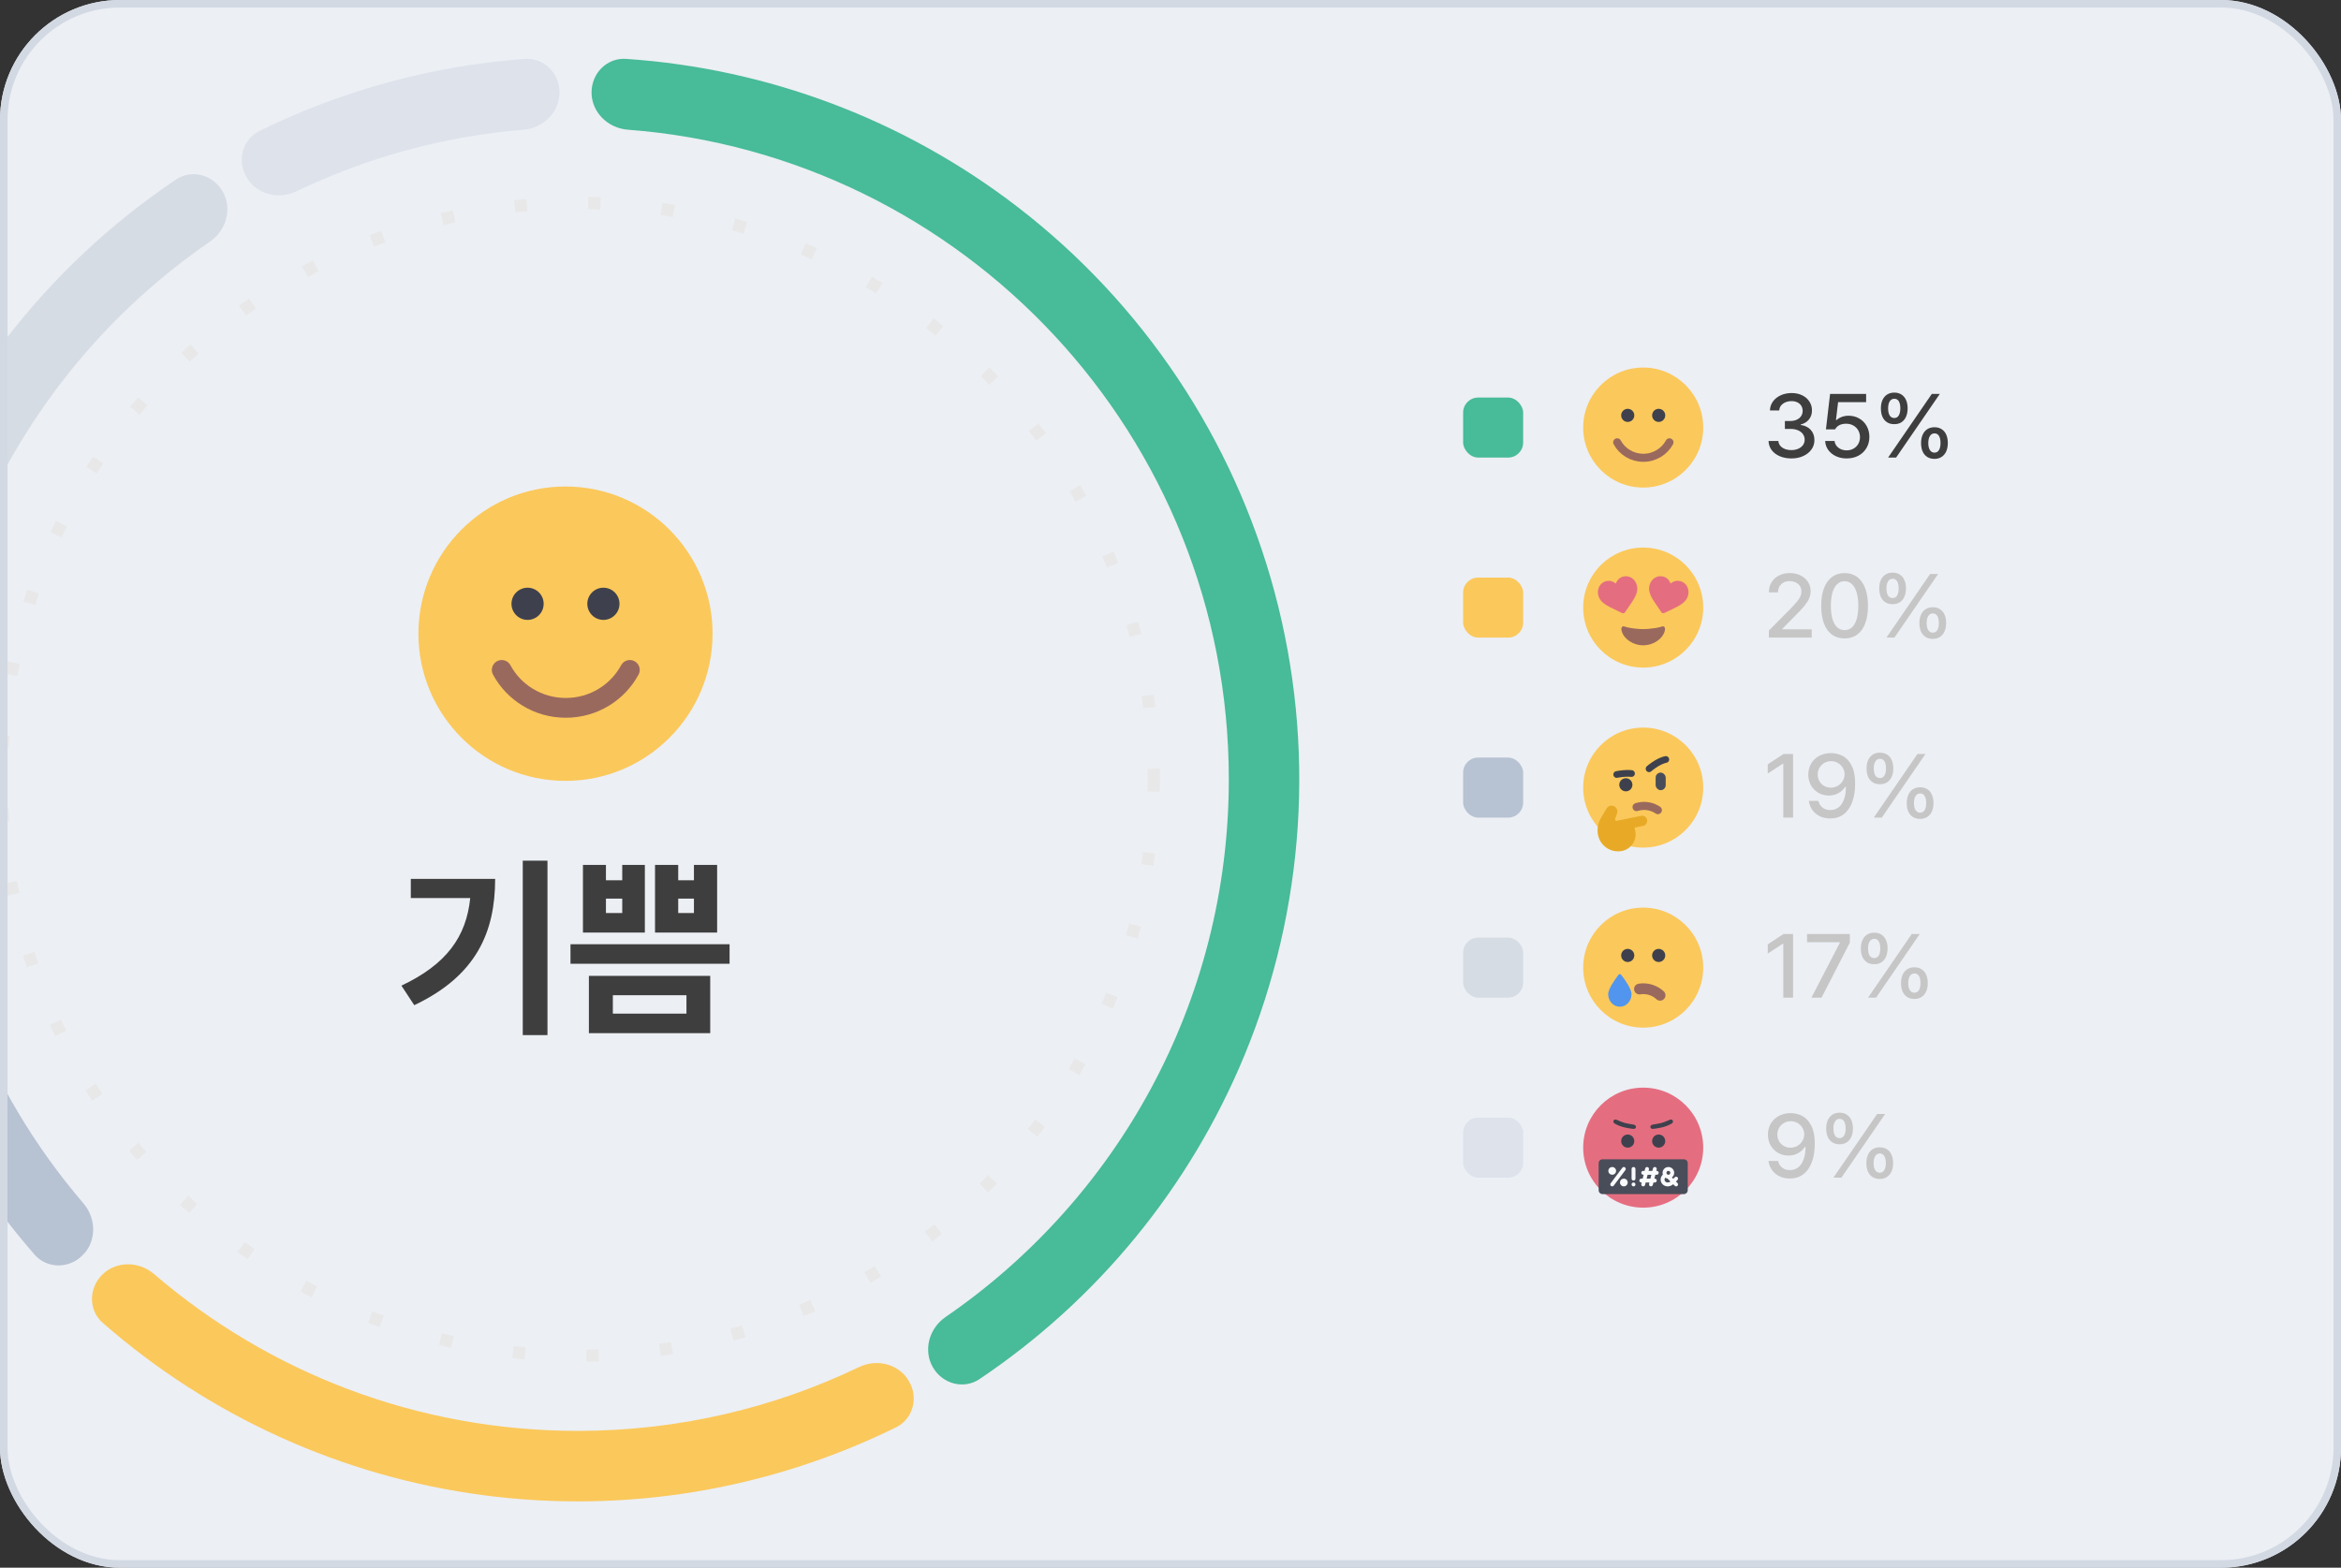 <svg width="312" height="209" viewBox="0 0 312 209" fill="none" xmlns="http://www.w3.org/2000/svg">
<rect x="0" y="0" width="312" height="209" fill="#333333" stroke="none"/>
<g clip-path="url(#clip0_1_32657)">
<rect width="312" height="209" rx="16" fill="#ECEFF4"/>
<rect x="195" y="53" width="8" height="8" rx="2" fill="#48BB98"/>
<g clip-path="url(#clip1_1_32657)">
<path d="M219 65C223.418 65 227 61.418 227 57C227 52.582 223.418 49 219 49C214.582 49 211 52.582 211 57C211 61.418 214.582 65 219 65Z" fill="#FBC85B"/>
<path d="M216.938 56.25C217.421 56.25 217.813 55.858 217.813 55.375C217.813 54.892 217.421 54.5 216.938 54.5C216.454 54.5 216.062 54.892 216.062 55.375C216.062 55.858 216.454 56.25 216.938 56.25Z" fill="#3E414D"/>
<path d="M221.063 56.25C221.546 56.25 221.938 55.858 221.938 55.375C221.938 54.892 221.546 54.5 221.063 54.5C220.579 54.5 220.188 54.892 220.188 55.375C220.188 55.858 220.579 56.25 221.063 56.25Z" fill="#3E414D"/>
<path d="M222.5 58.969C221.838 60.196 220.526 61.031 219.016 61.031C217.505 61.031 216.193 60.196 215.531 58.969" stroke="#9A695E" stroke-width="1.075" stroke-linecap="round"/>
</g>
<path d="M238.762 61.117C238.184 61.117 237.664 61.02 237.203 60.824C236.746 60.629 236.385 60.355 236.119 60.004C235.857 59.648 235.719 59.242 235.703 58.785H237.016C237.031 59.031 237.115 59.246 237.268 59.43C237.424 59.613 237.631 59.756 237.889 59.857C238.146 59.955 238.434 60.004 238.75 60.004C239.086 60.004 239.389 59.945 239.658 59.828C239.928 59.711 240.139 59.549 240.291 59.342C240.443 59.131 240.52 58.891 240.52 58.621C240.52 58.344 240.443 58.096 240.291 57.877C240.139 57.658 239.918 57.488 239.629 57.367C239.344 57.242 239.004 57.18 238.609 57.18H237.883V56.125H238.609C238.926 56.125 239.209 56.068 239.459 55.955C239.709 55.842 239.902 55.684 240.039 55.48C240.18 55.277 240.25 55.043 240.25 54.777C240.25 54.52 240.189 54.293 240.068 54.098C239.947 53.902 239.775 53.75 239.553 53.641C239.33 53.531 239.07 53.477 238.773 53.477C238.484 53.477 238.217 53.527 237.971 53.629C237.725 53.73 237.525 53.875 237.373 54.062C237.225 54.25 237.145 54.469 237.133 54.719H235.891C235.902 54.27 236.037 53.869 236.295 53.518C236.557 53.162 236.906 52.887 237.344 52.691C237.781 52.496 238.262 52.398 238.785 52.398C239.324 52.398 239.799 52.502 240.209 52.709C240.623 52.916 240.941 53.197 241.164 53.553C241.387 53.904 241.496 54.289 241.492 54.707C241.496 55.184 241.361 55.59 241.088 55.926C240.818 56.258 240.453 56.48 239.992 56.594V56.652C240.566 56.734 241.014 56.955 241.334 57.315C241.658 57.674 241.82 58.125 241.82 58.668C241.82 59.133 241.688 59.553 241.422 59.928C241.156 60.299 240.791 60.59 240.326 60.801C239.861 61.012 239.34 61.117 238.762 61.117ZM246.121 61.117C245.594 61.117 245.115 61.018 244.686 60.818C244.256 60.615 243.914 60.338 243.66 59.986C243.406 59.631 243.27 59.23 243.25 58.785H244.504C244.527 59.023 244.613 59.238 244.762 59.43C244.91 59.621 245.104 59.772 245.342 59.881C245.58 59.986 245.84 60.039 246.121 60.039C246.461 60.039 246.764 59.963 247.029 59.81C247.299 59.658 247.51 59.449 247.662 59.184C247.814 58.914 247.891 58.613 247.891 58.281C247.891 57.941 247.812 57.637 247.656 57.367C247.5 57.094 247.283 56.881 247.006 56.728C246.729 56.572 246.414 56.492 246.062 56.488C245.348 56.488 244.852 56.738 244.574 57.238H243.355L243.906 52.516H248.711V53.617H244.973L244.691 55.996H244.773C244.953 55.824 245.184 55.685 245.465 55.58C245.75 55.475 246.051 55.422 246.367 55.422C246.891 55.422 247.363 55.543 247.785 55.785C248.211 56.027 248.543 56.363 248.781 56.793C249.023 57.223 249.145 57.707 249.145 58.246C249.145 58.797 249.016 59.291 248.758 59.728C248.5 60.166 248.141 60.508 247.68 60.754C247.223 60.996 246.703 61.117 246.121 61.117ZM252.461 56.547C252.082 56.551 251.758 56.465 251.488 56.289C251.219 56.113 251.016 55.867 250.879 55.551C250.742 55.23 250.676 54.859 250.68 54.438C250.676 54.023 250.744 53.658 250.885 53.342C251.025 53.025 251.23 52.779 251.5 52.603C251.77 52.428 252.09 52.34 252.461 52.34C252.84 52.34 253.162 52.428 253.428 52.603C253.697 52.779 253.9 53.025 254.037 53.342C254.174 53.654 254.242 54.02 254.242 54.438C254.242 54.859 254.172 55.23 254.031 55.551C253.891 55.871 253.686 56.119 253.416 56.295C253.15 56.467 252.832 56.551 252.461 56.547ZM252.461 55.727C252.73 55.727 252.932 55.611 253.064 55.381C253.201 55.15 253.27 54.836 253.27 54.438C253.27 54.039 253.203 53.727 253.07 53.5C252.938 53.273 252.734 53.16 252.461 53.16C252.195 53.164 251.992 53.281 251.852 53.512C251.711 53.738 251.641 54.047 251.641 54.438C251.641 54.836 251.709 55.15 251.846 55.381C251.986 55.611 252.191 55.727 252.461 55.727ZM257.816 61.176C257.438 61.176 257.113 61.088 256.844 60.912C256.574 60.736 256.371 60.49 256.234 60.174C256.098 59.857 256.031 59.488 256.035 59.066C256.031 58.648 256.1 58.281 256.24 57.965C256.381 57.645 256.586 57.397 256.855 57.221C257.129 57.045 257.449 56.957 257.816 56.957C258.195 56.957 258.518 57.045 258.783 57.221C259.053 57.397 259.256 57.643 259.393 57.959C259.529 58.275 259.598 58.645 259.598 59.066C259.598 59.484 259.527 59.853 259.387 60.174C259.246 60.49 259.041 60.736 258.771 60.912C258.506 61.088 258.188 61.176 257.816 61.176ZM257.816 60.344C258.082 60.344 258.283 60.23 258.42 60.004C258.557 59.773 258.625 59.461 258.625 59.066C258.625 58.664 258.559 58.35 258.426 58.123C258.293 57.893 258.09 57.777 257.816 57.777C257.551 57.781 257.348 57.9 257.207 58.135C257.066 58.365 256.996 58.676 256.996 59.066C256.996 59.457 257.066 59.768 257.207 59.998C257.352 60.228 257.555 60.344 257.816 60.344ZM257.465 52.516H258.531L252.707 61H251.641L257.465 52.516Z" fill="#3E3E3E"/>
<rect x="195" y="77" width="8" height="8" rx="2" fill="#FBC85B"/>
<g clip-path="url(#clip2_1_32657)">
<path d="M219 89C223.418 89 227 85.418 227 81C227 76.582 223.418 73 219 73C214.582 73 211 76.582 211 81C211 85.418 214.582 89 219 89Z" fill="#FBC85B"/>
<path d="M221.905 83.889C221.898 84.256 221.576 85.148 220.435 85.7C219.988 85.918 219.497 86.031 219 86.031C218.503 86.031 218.012 85.918 217.565 85.7C216.422 85.15 216.102 84.256 216.095 83.889C216.082 83.683 216.187 83.436 216.466 83.515C216.922 83.682 217.638 83.78 218.193 83.831C218.73 83.882 219.27 83.882 219.807 83.831C220.362 83.778 221.078 83.682 221.534 83.515C221.813 83.436 221.918 83.683 221.905 83.889Z" fill="#9A695E"/>
<path d="M219.838 78.03C219.722 78.465 219.777 78.905 220.013 79.418C220.222 79.877 220.567 80.377 220.967 80.957C221.104 81.155 221.257 81.379 221.417 81.616C221.459 81.679 221.522 81.724 221.595 81.744C221.669 81.765 221.747 81.757 221.815 81.723C222.072 81.596 222.312 81.477 222.535 81.376C223.171 81.074 223.719 80.813 224.131 80.522C224.591 80.194 224.859 79.841 224.976 79.406C225.091 79.003 225.05 78.571 224.86 78.197C224.768 78.02 224.64 77.864 224.483 77.739C224.327 77.615 224.146 77.524 223.953 77.474C223.659 77.394 223.347 77.416 223.068 77.538C222.917 77.601 222.777 77.686 222.65 77.79C222.593 77.637 222.514 77.493 222.416 77.362C222.235 77.119 221.977 76.945 221.684 76.867C221.491 76.814 221.289 76.802 221.092 76.832C220.894 76.862 220.705 76.932 220.536 77.039C220.187 77.27 219.938 77.624 219.838 78.03Z" fill="#E46E80"/>
<path d="M217.462 77.044C217.293 76.937 217.104 76.866 216.906 76.836C216.709 76.807 216.507 76.819 216.314 76.872C216.022 76.949 215.764 77.124 215.582 77.366C215.484 77.497 215.405 77.642 215.348 77.795C215.222 77.691 215.081 77.606 214.93 77.542C214.651 77.421 214.339 77.398 214.045 77.479C213.852 77.529 213.671 77.619 213.515 77.744C213.359 77.868 213.23 78.024 213.138 78.201C212.948 78.576 212.907 79.007 213.023 79.41C213.139 79.845 213.408 80.199 213.868 80.526C214.279 80.818 214.828 81.079 215.463 81.381C215.68 81.484 215.926 81.601 216.183 81.727C216.251 81.761 216.33 81.769 216.403 81.749C216.476 81.729 216.539 81.683 216.582 81.621C216.741 81.384 216.895 81.159 217.031 80.961C217.431 80.382 217.772 79.88 217.986 79.423C218.221 78.91 218.276 78.469 218.16 78.035C218.06 77.628 217.811 77.275 217.462 77.044Z" fill="#E46E80"/>
</g>
<path d="M235.75 84.062L238.691 81.098C239.047 80.723 239.318 80.422 239.506 80.195C239.693 79.969 239.836 79.748 239.934 79.533C240.035 79.314 240.086 79.086 240.086 78.848C240.086 78.574 240.018 78.334 239.881 78.127C239.744 77.92 239.557 77.76 239.318 77.647C239.08 77.533 238.812 77.477 238.516 77.477C238.207 77.477 237.936 77.539 237.701 77.664C237.467 77.789 237.285 77.965 237.156 78.191C237.031 78.418 236.969 78.68 236.969 78.977H235.75C235.746 78.469 235.863 78.019 236.102 77.629C236.34 77.238 236.672 76.936 237.098 76.721C237.523 76.506 238.004 76.398 238.539 76.398C239.078 76.398 239.557 76.504 239.975 76.715C240.396 76.922 240.725 77.209 240.959 77.576C241.193 77.943 241.312 78.356 241.316 78.812C241.312 79.137 241.25 79.449 241.129 79.75C241.008 80.047 240.801 80.379 240.508 80.746C240.215 81.109 239.801 81.555 239.266 82.082L237.543 83.828V83.898H241.457V85H235.75V84.062ZM245.84 85.117C245.188 85.117 244.627 84.947 244.158 84.607C243.693 84.268 243.338 83.772 243.092 83.119C242.846 82.463 242.723 81.676 242.723 80.758C242.723 79.848 242.846 79.066 243.092 78.414C243.342 77.758 243.701 77.258 244.17 76.914C244.639 76.57 245.195 76.398 245.84 76.398C246.484 76.398 247.041 76.57 247.51 76.914C247.979 77.258 248.336 77.758 248.582 78.414C248.832 79.066 248.957 79.848 248.957 80.758C248.957 81.676 248.834 82.461 248.588 83.113C248.342 83.766 247.984 84.264 247.516 84.607C247.047 84.947 246.488 85.117 245.84 85.117ZM245.84 84.004C246.223 84.004 246.551 83.881 246.824 83.635C247.098 83.385 247.307 83.018 247.451 82.533C247.596 82.049 247.668 81.457 247.668 80.758C247.668 80.062 247.594 79.471 247.445 78.982C247.301 78.49 247.092 78.119 246.818 77.869C246.545 77.615 246.219 77.488 245.84 77.488C245.461 77.488 245.135 77.615 244.861 77.869C244.588 78.119 244.377 78.49 244.229 78.982C244.084 79.471 244.012 80.062 244.012 80.758C244.012 81.457 244.084 82.049 244.229 82.533C244.373 83.018 244.582 83.385 244.855 83.635C245.129 83.881 245.457 84.004 245.84 84.004ZM252.238 80.547C251.859 80.551 251.535 80.465 251.266 80.289C250.996 80.113 250.793 79.867 250.656 79.551C250.52 79.231 250.453 78.859 250.457 78.438C250.453 78.023 250.521 77.658 250.662 77.342C250.803 77.025 251.008 76.779 251.277 76.603C251.547 76.428 251.867 76.34 252.238 76.34C252.617 76.34 252.939 76.428 253.205 76.603C253.475 76.779 253.678 77.025 253.814 77.342C253.951 77.654 254.02 78.019 254.02 78.438C254.02 78.859 253.949 79.231 253.809 79.551C253.668 79.871 253.463 80.119 253.193 80.295C252.928 80.467 252.609 80.551 252.238 80.547ZM252.238 79.727C252.508 79.727 252.709 79.611 252.842 79.381C252.979 79.15 253.047 78.836 253.047 78.438C253.047 78.039 252.98 77.727 252.848 77.5C252.715 77.273 252.512 77.16 252.238 77.16C251.973 77.164 251.77 77.281 251.629 77.512C251.488 77.738 251.418 78.047 251.418 78.438C251.418 78.836 251.486 79.15 251.623 79.381C251.764 79.611 251.969 79.727 252.238 79.727ZM257.594 85.176C257.215 85.176 256.891 85.088 256.621 84.912C256.352 84.736 256.148 84.49 256.012 84.174C255.875 83.857 255.809 83.488 255.812 83.066C255.809 82.648 255.877 82.281 256.018 81.965C256.158 81.644 256.363 81.397 256.633 81.221C256.906 81.045 257.227 80.957 257.594 80.957C257.973 80.957 258.295 81.045 258.561 81.221C258.83 81.397 259.033 81.643 259.17 81.959C259.307 82.275 259.375 82.644 259.375 83.066C259.375 83.484 259.305 83.853 259.164 84.174C259.023 84.49 258.818 84.736 258.549 84.912C258.283 85.088 257.965 85.176 257.594 85.176ZM257.594 84.344C257.859 84.344 258.061 84.231 258.197 84.004C258.334 83.773 258.402 83.461 258.402 83.066C258.402 82.664 258.336 82.35 258.203 82.123C258.07 81.893 257.867 81.777 257.594 81.777C257.328 81.781 257.125 81.9 256.984 82.135C256.844 82.365 256.773 82.676 256.773 83.066C256.773 83.457 256.844 83.768 256.984 83.998C257.129 84.228 257.332 84.344 257.594 84.344ZM257.242 76.516H258.309L252.484 85H251.418L257.242 76.516Z" fill="#C6C6C6"/>
<rect x="195" y="101" width="8" height="8" rx="2" fill="#B7C2D2"/>
<path d="M219 113C223.418 113 227 109.418 227 105C227 100.582 223.418 97 219 97C214.582 97 211 100.582 211 105C211 109.418 214.582 113 219 113Z" fill="#FBC85B"/>
<path d="M217.942 110.78L217.851 110.329L219.01 110.093C219.097 110.074 219.178 110.037 219.25 109.985C219.321 109.932 219.381 109.866 219.425 109.789C219.517 109.64 219.55 109.462 219.517 109.29C219.516 109.283 219.516 109.275 219.517 109.268C219.475 109.101 219.372 108.955 219.227 108.861C219.155 108.813 219.075 108.78 218.991 108.763C218.906 108.746 218.819 108.746 218.735 108.763L215.478 109.425C215.453 109.431 215.427 109.432 215.401 109.427C215.376 109.422 215.351 109.411 215.33 109.396C215.289 109.367 215.26 109.323 215.249 109.274C215.242 109.239 215.245 109.204 215.256 109.171L215.535 108.387V108.379C215.569 108.252 215.57 108.117 215.538 107.989C215.506 107.861 215.441 107.743 215.351 107.646C215.26 107.55 215.147 107.478 215.021 107.438C214.895 107.398 214.76 107.391 214.631 107.417C214.524 107.438 214.423 107.482 214.335 107.545C214.246 107.608 214.171 107.689 214.116 107.782L213.357 109.072C212.959 109.749 212.825 110.551 212.982 111.322C213.126 112.027 213.543 112.647 214.143 113.045C214.743 113.442 215.477 113.586 216.182 113.443C216.769 113.324 217.284 112.977 217.615 112.478C217.946 111.979 218.065 111.369 217.946 110.782L217.942 110.78Z" fill="#E8AA26"/>
<path d="M222.011 101.25C222.011 101.25 221.466 101.35 220.827 101.739C220.187 102.128 219.781 102.488 219.781 102.488" stroke="#3E414D" stroke-width="0.896" stroke-linecap="round" stroke-linejoin="round"/>
<path d="M215.468 103.254C215.468 103.254 215.998 103.134 216.746 103.1C217.009 103.088 217.246 103.102 217.441 103.125" stroke="#3E414D" stroke-width="0.896" stroke-linecap="round" stroke-linejoin="round"/>
<path d="M216.688 105.5C217.171 105.5 217.563 105.108 217.563 104.625C217.563 104.142 217.171 103.75 216.688 103.75C216.204 103.75 215.812 104.142 215.812 104.625C215.812 105.108 216.204 105.5 216.688 105.5Z" fill="#3E414D"/>
<rect x="220.656" y="103" width="1.344" height="2.344" rx="0.672" fill="#494D59"/>
<path d="M220.957 108.005C220.296 107.557 219.469 107.348 218.616 107.48C218.442 107.506 218.274 107.546 218.112 107.598" stroke="#9A695E" stroke-width="1.075" stroke-linecap="round"/>
<path d="M238.973 109H237.672V101.805H237.625L235.598 103.129V101.898L237.707 100.516H238.973V109ZM244.023 100.398C244.594 100.398 245.119 100.527 245.6 100.785C246.084 101.039 246.479 101.469 246.783 102.074C247.092 102.676 247.246 103.469 247.246 104.453C247.246 105.434 247.111 106.273 246.842 106.973C246.576 107.672 246.193 108.205 245.693 108.572C245.197 108.936 244.609 109.117 243.93 109.117C243.418 109.117 242.957 109.02 242.547 108.824C242.141 108.625 241.809 108.35 241.551 107.998C241.297 107.643 241.137 107.234 241.07 106.773H242.348C242.438 107.145 242.619 107.441 242.893 107.664C243.17 107.883 243.516 107.992 243.93 107.992C244.363 107.992 244.734 107.871 245.043 107.629C245.355 107.383 245.594 107.029 245.758 106.568C245.926 106.104 246.012 105.551 246.016 104.91H245.91C245.68 105.27 245.373 105.551 244.99 105.754C244.611 105.957 244.195 106.059 243.742 106.059C243.238 106.059 242.777 105.939 242.359 105.701C241.941 105.463 241.609 105.131 241.363 104.705C241.121 104.279 241 103.801 241 103.27C241 102.734 241.125 102.248 241.375 101.811C241.629 101.373 241.984 101.029 242.441 100.779C242.902 100.525 243.43 100.398 244.023 100.398ZM244.047 101.477C243.711 101.477 243.406 101.557 243.133 101.717C242.859 101.873 242.645 102.088 242.488 102.361C242.332 102.631 242.254 102.926 242.254 103.246C242.254 103.57 242.33 103.867 242.482 104.137C242.635 104.406 242.846 104.619 243.115 104.775C243.385 104.928 243.688 105.004 244.023 105.004C244.355 105.004 244.66 104.922 244.938 104.758C245.215 104.594 245.434 104.377 245.594 104.107C245.758 103.834 245.84 103.543 245.84 103.234C245.84 102.93 245.762 102.643 245.605 102.373C245.453 102.104 245.238 101.887 244.961 101.723C244.688 101.559 244.383 101.477 244.047 101.477ZM250.551 104.547C250.172 104.551 249.848 104.465 249.578 104.289C249.309 104.113 249.105 103.867 248.969 103.551C248.832 103.23 248.766 102.859 248.77 102.438C248.766 102.023 248.834 101.658 248.975 101.342C249.115 101.025 249.32 100.779 249.59 100.604C249.859 100.428 250.18 100.34 250.551 100.34C250.93 100.34 251.252 100.428 251.518 100.604C251.787 100.779 251.99 101.025 252.127 101.342C252.264 101.654 252.332 102.02 252.332 102.438C252.332 102.859 252.262 103.23 252.121 103.551C251.98 103.871 251.775 104.119 251.506 104.295C251.24 104.467 250.922 104.551 250.551 104.547ZM250.551 103.727C250.82 103.727 251.021 103.611 251.154 103.381C251.291 103.15 251.359 102.836 251.359 102.438C251.359 102.039 251.293 101.727 251.16 101.5C251.027 101.273 250.824 101.16 250.551 101.16C250.285 101.164 250.082 101.281 249.941 101.512C249.801 101.738 249.73 102.047 249.73 102.438C249.73 102.836 249.799 103.15 249.936 103.381C250.076 103.611 250.281 103.727 250.551 103.727ZM255.906 109.176C255.527 109.176 255.203 109.088 254.934 108.912C254.664 108.736 254.461 108.49 254.324 108.174C254.188 107.857 254.121 107.488 254.125 107.066C254.121 106.648 254.189 106.281 254.33 105.965C254.471 105.645 254.676 105.396 254.945 105.221C255.219 105.045 255.539 104.957 255.906 104.957C256.285 104.957 256.607 105.045 256.873 105.221C257.143 105.396 257.346 105.643 257.482 105.959C257.619 106.275 257.688 106.645 257.688 107.066C257.688 107.484 257.617 107.854 257.477 108.174C257.336 108.49 257.131 108.736 256.861 108.912C256.596 109.088 256.277 109.176 255.906 109.176ZM255.906 108.344C256.172 108.344 256.373 108.23 256.51 108.004C256.646 107.773 256.715 107.461 256.715 107.066C256.715 106.664 256.648 106.35 256.516 106.123C256.383 105.893 256.18 105.777 255.906 105.777C255.641 105.781 255.438 105.9 255.297 106.135C255.156 106.365 255.086 106.676 255.086 107.066C255.086 107.457 255.156 107.768 255.297 107.998C255.441 108.229 255.645 108.344 255.906 108.344ZM255.555 100.516H256.621L250.797 109H249.73L255.555 100.516Z" fill="#C6C6C6"/>
<rect x="195" y="125" width="8" height="8" rx="2" fill="#D6DCE4"/>
<g clip-path="url(#clip3_1_32657)">
<path d="M219 137C223.418 137 227 133.418 227 129C227 124.582 223.418 121 219 121C214.582 121 211 124.582 211 129C211 133.418 214.582 137 219 137Z" fill="#FBC85B"/>
<path d="M217.443 132.541C217.443 133.464 216.748 134.212 215.889 134.212C215.029 134.212 214.334 133.464 214.334 132.541C214.334 131.809 215.303 130.484 215.706 129.959C215.726 129.931 215.753 129.908 215.784 129.893C215.814 129.877 215.848 129.869 215.883 129.869C215.917 129.869 215.951 129.877 215.982 129.893C216.013 129.908 216.039 129.931 216.06 129.959C216.475 130.484 217.443 131.812 217.443 132.541Z" fill="#5195EE"/>
<path d="M216.938 128.25C217.421 128.25 217.813 127.858 217.813 127.375C217.813 126.892 217.421 126.5 216.938 126.5C216.454 126.5 216.062 126.892 216.062 127.375C216.062 127.858 216.454 128.25 216.938 128.25Z" fill="#3E414D"/>
<path d="M221.063 128.25C221.546 128.25 221.938 127.858 221.938 127.375C221.938 126.892 221.546 126.5 221.063 126.5C220.579 126.5 220.188 126.892 220.188 127.375C220.188 127.858 220.579 128.25 221.063 128.25Z" fill="#3E414D"/>
<path d="M221.25 132.688C220.665 132.145 219.879 131.813 219.016 131.813C218.84 131.813 218.668 131.826 218.5 131.853" stroke="#9A695E" stroke-width="1.434" stroke-linecap="round"/>
</g>
<path d="M238.973 133H237.672V125.805H237.625L235.598 127.129V125.898L237.707 124.516H238.973V133ZM245.207 125.688V125.617H240.836V124.516H246.543V125.664L242.77 133H241.422L245.207 125.688ZM249.789 128.547C249.41 128.551 249.086 128.465 248.816 128.289C248.547 128.113 248.344 127.867 248.207 127.551C248.07 127.23 248.004 126.859 248.008 126.438C248.004 126.023 248.072 125.658 248.213 125.342C248.354 125.025 248.559 124.779 248.828 124.604C249.098 124.428 249.418 124.34 249.789 124.34C250.168 124.34 250.49 124.428 250.756 124.604C251.025 124.779 251.229 125.025 251.365 125.342C251.502 125.654 251.57 126.02 251.57 126.438C251.57 126.859 251.5 127.23 251.359 127.551C251.219 127.871 251.014 128.119 250.744 128.295C250.479 128.467 250.16 128.551 249.789 128.547ZM249.789 127.727C250.059 127.727 250.26 127.611 250.393 127.381C250.529 127.15 250.598 126.836 250.598 126.438C250.598 126.039 250.531 125.727 250.398 125.5C250.266 125.273 250.062 125.16 249.789 125.16C249.523 125.164 249.32 125.281 249.18 125.512C249.039 125.738 248.969 126.047 248.969 126.438C248.969 126.836 249.037 127.15 249.174 127.381C249.314 127.611 249.52 127.727 249.789 127.727ZM255.145 133.176C254.766 133.176 254.441 133.088 254.172 132.912C253.902 132.736 253.699 132.49 253.562 132.174C253.426 131.857 253.359 131.488 253.363 131.066C253.359 130.648 253.428 130.281 253.568 129.965C253.709 129.645 253.914 129.396 254.184 129.221C254.457 129.045 254.777 128.957 255.145 128.957C255.523 128.957 255.846 129.045 256.111 129.221C256.381 129.396 256.584 129.643 256.721 129.959C256.857 130.275 256.926 130.645 256.926 131.066C256.926 131.484 256.855 131.854 256.715 132.174C256.574 132.49 256.369 132.736 256.1 132.912C255.834 133.088 255.516 133.176 255.145 133.176ZM255.145 132.344C255.41 132.344 255.611 132.23 255.748 132.004C255.885 131.773 255.953 131.461 255.953 131.066C255.953 130.664 255.887 130.35 255.754 130.123C255.621 129.893 255.418 129.777 255.145 129.777C254.879 129.781 254.676 129.9 254.535 130.135C254.395 130.365 254.324 130.676 254.324 131.066C254.324 131.457 254.395 131.768 254.535 131.998C254.68 132.229 254.883 132.344 255.145 132.344ZM254.793 124.516H255.859L250.035 133H248.969L254.793 124.516Z" fill="#C6C6C6"/>
<rect x="195" y="149" width="8" height="8" rx="2" fill="#DDE2EB"/>
<path d="M219 161C223.418 161 227 157.418 227 153C227 148.582 223.418 145 219 145C214.582 145 211 148.582 211 153C211 157.418 214.582 161 219 161Z" fill="#E46E80"/>
<path d="M224.419 154.548H213.581C213.296 154.548 213.064 154.779 213.064 155.064V158.677C213.064 158.962 213.296 159.193 213.581 159.193H224.419C224.704 159.193 224.935 158.962 224.935 158.677V155.064C224.935 154.779 224.704 154.548 224.419 154.548Z" fill="#494D59"/>
<path d="M223.365 157.517L223.57 157.312C223.67 157.211 223.67 157.048 223.57 156.947C223.469 156.846 223.305 156.846 223.205 156.947L223 157.152L222.819 156.971C223.006 156.829 223.129 156.607 223.129 156.355C223.129 155.928 222.782 155.581 222.355 155.581C221.928 155.581 221.581 155.928 221.581 156.355C221.581 156.438 221.597 156.516 221.621 156.591C221.416 156.778 221.302 157.053 221.326 157.337C221.365 157.799 221.777 158.162 222.265 158.162C222.534 158.162 222.796 158.057 222.996 157.877L223.205 158.086C223.255 158.136 223.321 158.162 223.387 158.162C223.453 158.162 223.519 158.136 223.57 158.086C223.67 157.985 223.67 157.822 223.57 157.721L223.365 157.517ZM222.355 156.097C222.497 156.097 222.613 156.213 222.613 156.355C222.613 156.498 222.497 156.613 222.355 156.613C222.212 156.613 222.097 156.498 222.097 156.355C222.097 156.213 222.212 156.097 222.355 156.097ZM222.265 157.646C222.047 157.646 221.857 157.487 221.84 157.293C221.831 157.184 221.867 157.082 221.936 157.004C222.025 157.062 222.127 157.1 222.236 157.117L222.631 157.512C222.528 157.596 222.398 157.646 222.265 157.646Z" fill="#F9FAFC"/>
<path d="M216.574 155.633C216.46 155.547 216.298 155.57 216.213 155.684L214.665 157.749C214.579 157.863 214.602 158.024 214.716 158.11C214.763 158.145 214.817 158.162 214.871 158.162C214.949 158.162 215.027 158.126 215.077 158.058L216.626 155.994C216.711 155.88 216.688 155.718 216.574 155.633Z" fill="#F9FAFC"/>
<path d="M217.71 157.387C217.852 157.387 217.968 157.272 217.968 157.129V155.839C217.968 155.696 217.852 155.581 217.71 155.581C217.567 155.581 217.452 155.696 217.452 155.839V157.129C217.452 157.272 217.567 157.387 217.71 157.387Z" fill="#F9FAFC"/>
<path d="M217.71 157.646C217.567 157.646 217.452 157.761 217.452 157.904C217.452 158.046 217.567 158.162 217.71 158.162H217.712C217.855 158.162 217.969 158.046 217.969 157.904C217.969 157.761 217.852 157.646 217.71 157.646Z" fill="#F9FAFC"/>
<path d="M220.806 156.097H220.75L220.799 155.901C220.833 155.763 220.749 155.623 220.611 155.588C220.473 155.552 220.333 155.637 220.298 155.776L220.218 156.097H219.718L219.766 155.901C219.801 155.763 219.717 155.623 219.579 155.588C219.44 155.552 219.3 155.637 219.266 155.776L219.186 156.097H219C218.857 156.097 218.742 156.212 218.742 156.355C218.742 156.497 218.857 156.613 219 156.613H219.057L218.928 157.129H218.742C218.599 157.129 218.484 157.244 218.484 157.387C218.484 157.53 218.599 157.645 218.742 157.645H218.799L218.75 157.841C218.715 157.979 218.799 158.119 218.938 158.153C218.958 158.159 218.98 158.161 219 158.161C219.116 158.161 219.221 158.083 219.25 157.966L219.33 157.645H219.831L219.782 157.841C219.747 157.979 219.831 158.119 219.97 158.153C219.991 158.159 220.012 158.161 220.033 158.161C220.148 158.161 220.253 158.083 220.283 157.966L220.363 157.645H220.548C220.691 157.645 220.806 157.53 220.806 157.387C220.806 157.244 220.691 157.129 220.548 157.129H220.492L220.621 156.613H220.806C220.949 156.613 221.065 156.497 221.065 156.355C221.065 156.212 220.949 156.097 220.806 156.097ZM219.96 157.129H219.459L219.588 156.613H220.089L219.96 157.129Z" fill="#F9FAFC"/>
<path d="M215.387 156.097C215.387 155.813 215.156 155.581 214.871 155.581C214.587 155.581 214.355 155.813 214.355 156.097C214.355 156.382 214.587 156.613 214.871 156.613C215.156 156.613 215.387 156.382 215.387 156.097Z" fill="#F9FAFC"/>
<path d="M216.419 157.129C216.135 157.129 215.903 157.36 215.903 157.645C215.903 157.93 216.135 158.161 216.419 158.161C216.704 158.161 216.936 157.93 216.936 157.645C216.936 157.36 216.704 157.129 216.419 157.129Z" fill="#F9FAFC"/>
<path d="M222.921 149.357C222.833 149.23 222.686 149.225 222.53 149.285C222.53 149.285 221.823 149.609 221.389 149.719C220.955 149.829 220.249 149.931 220.249 149.931C220.107 149.959 219.946 150.08 219.956 150.235C219.965 150.391 220.098 150.509 220.253 150.499L220.282 150.497C220.3 150.496 220.326 150.494 220.359 150.491C220.424 150.485 220.519 150.475 220.636 150.459C220.87 150.428 221.197 150.373 221.572 150.282C221.96 150.188 222.275 150.057 222.494 149.949C222.604 149.895 222.69 149.846 222.75 149.811C222.78 149.793 222.804 149.778 222.82 149.767L222.849 149.749C222.977 149.66 223.009 149.485 222.921 149.357Z" fill="#3E414D"/>
<path d="M215.073 149.357C215.161 149.23 215.307 149.225 215.463 149.285C215.463 149.285 216.17 149.609 216.604 149.719C217.038 149.829 217.744 149.931 217.744 149.931C217.886 149.959 218.047 150.08 218.038 150.235C218.028 150.391 217.895 150.509 217.74 150.499L217.711 150.497C217.693 150.496 217.667 150.494 217.634 150.491C217.569 150.485 217.475 150.475 217.357 150.459C217.123 150.428 216.796 150.373 216.421 150.282C216.034 150.188 215.718 150.057 215.499 149.949C215.389 149.895 215.303 149.846 215.243 149.811C215.213 149.793 215.189 149.778 215.173 149.767L215.145 149.749C215.017 149.66 214.984 149.485 215.073 149.357Z" fill="#3E414D"/>
<path d="M216.938 153C217.421 153 217.813 152.608 217.813 152.125C217.813 151.642 217.421 151.25 216.938 151.25C216.454 151.25 216.062 151.642 216.062 152.125C216.062 152.608 216.454 153 216.938 153Z" fill="#3E414D"/>
<path d="M221.063 153C221.546 153 221.938 152.608 221.938 152.125C221.938 151.642 221.546 151.25 221.063 151.25C220.579 151.25 220.188 151.642 220.188 152.125C220.188 152.608 220.579 153 221.063 153Z" fill="#3E414D"/>
<path d="M238.645 148.398C239.215 148.398 239.74 148.527 240.221 148.785C240.705 149.039 241.1 149.469 241.404 150.074C241.713 150.676 241.867 151.469 241.867 152.453C241.867 153.434 241.732 154.273 241.463 154.973C241.197 155.672 240.814 156.205 240.314 156.572C239.818 156.936 239.23 157.117 238.551 157.117C238.039 157.117 237.578 157.02 237.168 156.824C236.762 156.625 236.43 156.35 236.172 155.998C235.918 155.643 235.758 155.234 235.691 154.773H236.969C237.059 155.145 237.24 155.441 237.514 155.664C237.791 155.883 238.137 155.992 238.551 155.992C238.984 155.992 239.355 155.871 239.664 155.629C239.977 155.383 240.215 155.029 240.379 154.568C240.547 154.104 240.633 153.551 240.637 152.91H240.531C240.301 153.27 239.994 153.551 239.611 153.754C239.232 153.957 238.816 154.059 238.363 154.059C237.859 154.059 237.398 153.939 236.98 153.701C236.562 153.463 236.23 153.131 235.984 152.705C235.742 152.279 235.621 151.801 235.621 151.27C235.621 150.734 235.746 150.248 235.996 149.811C236.25 149.373 236.605 149.029 237.062 148.779C237.523 148.525 238.051 148.398 238.645 148.398ZM238.668 149.477C238.332 149.477 238.027 149.557 237.754 149.717C237.48 149.873 237.266 150.088 237.109 150.361C236.953 150.631 236.875 150.926 236.875 151.246C236.875 151.57 236.951 151.867 237.104 152.137C237.256 152.406 237.467 152.619 237.736 152.775C238.006 152.928 238.309 153.004 238.645 153.004C238.977 153.004 239.281 152.922 239.559 152.758C239.836 152.594 240.055 152.377 240.215 152.107C240.379 151.834 240.461 151.543 240.461 151.234C240.461 150.93 240.383 150.643 240.227 150.373C240.074 150.104 239.859 149.887 239.582 149.723C239.309 149.559 239.004 149.477 238.668 149.477ZM245.172 152.547C244.793 152.551 244.469 152.465 244.199 152.289C243.93 152.113 243.727 151.867 243.59 151.551C243.453 151.23 243.387 150.859 243.391 150.438C243.387 150.023 243.455 149.658 243.596 149.342C243.736 149.025 243.941 148.779 244.211 148.604C244.48 148.428 244.801 148.34 245.172 148.34C245.551 148.34 245.873 148.428 246.139 148.604C246.408 148.779 246.611 149.025 246.748 149.342C246.885 149.654 246.953 150.02 246.953 150.438C246.953 150.859 246.883 151.23 246.742 151.551C246.602 151.871 246.396 152.119 246.127 152.295C245.861 152.467 245.543 152.551 245.172 152.547ZM245.172 151.727C245.441 151.727 245.643 151.611 245.775 151.381C245.912 151.15 245.98 150.836 245.98 150.438C245.98 150.039 245.914 149.727 245.781 149.5C245.648 149.273 245.445 149.16 245.172 149.16C244.906 149.164 244.703 149.281 244.562 149.512C244.422 149.738 244.352 150.047 244.352 150.438C244.352 150.836 244.42 151.15 244.557 151.381C244.697 151.611 244.902 151.727 245.172 151.727ZM250.527 157.176C250.148 157.176 249.824 157.088 249.555 156.912C249.285 156.736 249.082 156.49 248.945 156.174C248.809 155.857 248.742 155.488 248.746 155.066C248.742 154.648 248.811 154.281 248.951 153.965C249.092 153.645 249.297 153.396 249.566 153.221C249.84 153.045 250.16 152.957 250.527 152.957C250.906 152.957 251.229 153.045 251.494 153.221C251.764 153.396 251.967 153.643 252.104 153.959C252.24 154.275 252.309 154.645 252.309 155.066C252.309 155.484 252.238 155.854 252.098 156.174C251.957 156.49 251.752 156.736 251.482 156.912C251.217 157.088 250.898 157.176 250.527 157.176ZM250.527 156.344C250.793 156.344 250.994 156.23 251.131 156.004C251.268 155.773 251.336 155.461 251.336 155.066C251.336 154.664 251.27 154.35 251.137 154.123C251.004 153.893 250.801 153.777 250.527 153.777C250.262 153.781 250.059 153.9 249.918 154.135C249.777 154.365 249.707 154.676 249.707 155.066C249.707 155.457 249.777 155.768 249.918 155.998C250.062 156.229 250.266 156.344 250.527 156.344ZM250.176 148.516H251.242L245.418 157H244.352L250.176 148.516Z" fill="#C6C6C6"/>
<path fill-rule="evenodd" clip-rule="evenodd" d="M76.404 12.296C76.38 8.685 73.43 5.753 69.828 6.018C57.285 6.939 45.036 10.268 33.751 15.824C30.518 17.416 29.458 21.427 31.258 24.548C33.062 27.675 37.052 28.72 40.306 27.157C49.396 22.791 59.382 19.997 69.913 19.126C73.513 18.829 76.427 15.908 76.404 12.296Z" fill="#DDE2EB"/>
<path d="M69.913 19.126L69.762 17.293L69.913 19.126ZM40.306 27.157L39.51 25.499L40.306 27.157ZM34.563 17.474C45.637 12.023 57.656 8.756 69.963 7.852L69.693 4.183C56.915 5.122 44.436 8.514 32.939 14.174L34.563 17.474ZM41.102 28.815C49.994 24.545 59.762 21.811 70.065 20.96L69.762 17.293C59.002 18.183 48.798 21.038 39.51 25.499L41.102 28.815ZM70.065 20.96C74.534 20.59 78.273 16.945 78.243 12.284L74.564 12.308C74.581 14.871 72.492 17.067 69.762 17.293L70.065 20.96ZM29.665 25.467C31.993 29.504 37.062 30.755 41.102 28.815L39.51 25.499C37.041 26.684 34.13 25.846 32.852 23.629L29.665 25.467ZM69.963 7.852C72.422 7.671 74.547 9.677 74.564 12.308L78.243 12.284C78.213 7.692 74.438 3.835 69.693 4.183L69.963 7.852ZM32.939 14.174C28.679 16.271 27.375 21.497 29.665 25.467L32.852 23.629C31.541 21.357 32.358 18.56 34.563 17.474L32.939 14.174Z" fill="#ECEFF4"/>
<path fill-rule="evenodd" clip-rule="evenodd" d="M29.013 33.738C31.984 31.698 33.068 27.728 31.268 24.605C29.463 21.477 25.45 20.387 22.451 22.399C13.597 28.338 5.757 35.691 -0.748 44.178C-7.26 52.672 -12.329 62.164 -15.768 72.272C-16.927 75.681 -14.842 79.264 -11.365 80.197C-7.884 81.13 -4.329 79.052 -3.133 75.651C2.904 58.49 14.286 43.851 29.013 33.738Z" fill="#D6DCE4"/>
<path d="M-0.748 44.178L0.711 45.297L-0.748 44.178ZM0.711 45.297C7.095 36.969 14.788 29.754 23.475 23.927L21.426 20.872C12.406 26.921 4.419 34.413 -2.208 43.059L0.711 45.297ZM-14.026 72.865C-10.652 62.946 -5.678 53.632 0.711 45.297L-2.208 43.059C-8.842 51.712 -14.006 61.383 -17.509 71.68L-14.026 72.865ZM-1.398 76.261C4.508 59.474 15.644 45.15 30.054 35.255L27.972 32.222C12.928 42.552 1.3 57.506 -4.868 75.041L-1.398 76.261ZM-11.842 81.973C-7.346 83.179 -2.883 80.483 -1.398 76.261L-4.868 75.041C-5.775 77.62 -8.421 79.082 -10.889 78.42L-11.842 81.973ZM-17.509 71.68C-19.037 76.172 -16.266 80.786 -11.842 81.973L-10.889 78.42C-13.419 77.741 -14.817 75.189 -14.026 72.865L-17.509 71.68ZM29.674 25.524C30.952 27.739 30.226 30.674 27.972 32.222L30.054 35.255C33.743 32.722 35.185 27.716 32.861 23.686L29.674 25.524ZM32.861 23.686C30.567 19.708 25.378 18.221 21.426 20.872L23.475 23.927C25.522 22.554 28.36 23.246 29.674 25.524L32.861 23.686Z" fill="#ECEFF4"/>
<path fill-rule="evenodd" clip-rule="evenodd" d="M12.328 168.636C14.878 166.083 14.856 161.964 12.509 159.224C-0.234 144.354 -7.933 125.025 -7.933 103.896C-7.933 98.548 -7.44 93.315 -6.497 88.241C-5.838 84.701 -7.877 81.13 -11.355 80.197C-14.837 79.263 -18.439 81.327 -19.138 84.864C-22.042 99.561 -21.549 114.76 -17.661 129.287C-13.774 143.809 -6.613 157.213 3.237 168.485C5.614 171.205 9.775 171.191 12.328 168.636Z" fill="#B7C2D2"/>
<path d="M3.237 168.485L1.852 169.695L3.237 168.485ZM13.905 158.027C1.437 143.478 -6.094 124.57 -6.094 103.896H-9.773C-9.773 125.48 -1.906 145.23 11.112 160.421L13.905 158.027ZM-6.094 103.896C-6.094 98.662 -5.611 93.541 -4.688 88.577L-8.305 87.905C-9.269 93.09 -9.773 98.435 -9.773 103.896H-6.094ZM-15.884 128.811C-19.7 114.556 -20.183 99.642 -17.334 85.22L-20.943 84.507C-23.901 99.48 -23.399 114.963 -19.438 129.763L-15.884 128.811ZM4.622 167.274C-5.043 156.214 -12.07 143.061 -15.884 128.811L-19.438 129.763C-15.478 144.556 -8.183 158.211 1.852 169.695L4.622 167.274ZM-10.879 78.42C-15.308 77.232 -20.022 79.847 -20.943 84.507L-17.334 85.22C-16.857 82.808 -14.366 81.294 -11.832 81.974L-10.879 78.42ZM-4.688 88.577C-3.871 84.182 -6.389 79.625 -10.879 78.42L-11.832 81.974C-9.366 82.635 -7.806 85.22 -8.305 87.905L-4.688 88.577ZM1.852 169.695C4.983 173.279 10.383 173.186 13.629 169.936L11.027 167.336C9.167 169.197 6.244 169.131 4.622 167.274L1.852 169.695ZM11.112 160.421C12.893 162.499 12.836 165.525 11.027 167.336L13.629 169.936C16.919 166.642 16.82 161.428 13.905 158.027L11.112 160.421Z" fill="#ECEFF4"/>
<path fill-rule="evenodd" clip-rule="evenodd" d="M122.741 183.207C120.937 180.08 116.948 179.035 113.693 180.598C102.587 185.932 90.142 188.92 77 188.92C55.898 188.92 36.593 181.217 21.74 168.466C18.999 166.112 14.871 166.091 12.318 168.647C9.769 171.199 9.755 175.353 12.469 177.73C26.99 190.448 44.982 198.627 64.208 201.161C83.436 203.695 102.932 200.456 120.248 191.93C123.48 190.339 124.541 186.328 122.741 183.207Z" fill="#FBC85B"/>
<path d="M64.208 201.161L63.968 202.984L64.208 201.161ZM120.248 191.93L119.435 190.28L120.248 191.93ZM112.897 178.94C102.033 184.157 89.86 187.081 77 187.081V190.76C90.423 190.76 103.14 187.707 114.49 182.256L112.897 178.94ZM77 187.081C56.354 187.081 37.471 179.546 22.938 167.07L20.542 169.861C35.716 182.888 55.442 190.76 77 190.76V187.081ZM64.448 199.337C45.584 196.851 27.929 188.826 13.681 176.346L11.257 179.113C26.05 192.071 44.381 200.403 63.968 202.984L64.448 199.337ZM119.435 190.28C102.444 198.645 83.315 201.824 64.448 199.337L63.968 202.984C83.557 205.566 103.419 202.266 121.06 193.581L119.435 190.28ZM11.017 167.347C7.775 170.592 7.682 175.982 11.257 179.113L13.681 176.346C11.828 174.723 11.763 171.806 13.62 169.947L11.017 167.347ZM22.938 167.07C19.535 164.149 14.312 164.049 11.017 167.347L13.62 169.947C15.431 168.133 18.462 168.076 20.542 169.861L22.938 167.07ZM121.06 193.581C125.32 191.484 126.624 186.258 124.334 182.288L121.148 184.126C122.458 186.398 121.641 189.194 119.435 190.28L121.06 193.581ZM114.49 182.256C116.958 181.071 119.869 181.909 121.148 184.126L124.334 182.288C122.006 178.251 116.937 177 112.897 178.94L114.49 182.256Z" fill="#ECEFF4"/>
<path fill-rule="evenodd" clip-rule="evenodd" d="M167.539 141.44C160.12 159.37 147.575 174.648 131.549 185.397C128.55 187.408 124.536 186.319 122.732 183.191C120.931 180.069 122.016 176.098 124.987 174.058C147.298 158.736 161.932 133.028 161.932 103.897C161.932 59.144 127.391 22.467 83.539 19.124C79.938 18.849 76.999 15.947 76.999 12.336C76.999 8.724 79.931 5.773 83.535 6.014C102.783 7.301 121.277 14.253 136.658 26.068C153.773 39.215 166.076 57.647 171.66 78.507C177.244 99.367 175.795 121.488 167.539 141.44Z" fill="#48BB98"/>
<path d="M167.539 141.44L165.84 140.736L167.539 141.44ZM136.658 26.068L137.778 24.609L136.658 26.068ZM171.66 78.507L173.437 78.031L171.66 78.507ZM83.539 19.124L83.4 20.958L83.539 19.124ZM124.987 174.058L123.945 172.541L124.987 174.058ZM131.549 185.397L132.574 186.925L131.549 185.397ZM132.574 186.925C148.901 175.974 161.681 160.409 169.239 142.143L165.84 140.736C158.559 158.331 146.25 173.322 130.524 183.869L132.574 186.925ZM160.093 103.897C160.093 132.397 145.778 157.549 123.945 172.541L126.028 175.574C148.818 159.924 163.772 133.659 163.772 103.897H160.093ZM83.4 20.958C126.298 24.228 160.093 60.111 160.093 103.897H163.772C163.772 58.177 128.484 20.705 83.679 17.29L83.4 20.958ZM137.778 24.609C122.109 12.573 103.267 5.49 83.658 4.178L83.412 7.849C102.298 9.112 120.445 15.934 135.537 27.527L137.778 24.609ZM173.437 78.031C167.749 56.781 155.215 38.002 137.778 24.609L135.537 27.527C152.331 40.426 164.404 58.513 169.883 78.982L173.437 78.031ZM169.239 142.143C177.649 121.817 179.125 99.282 173.437 78.031L169.883 78.982C175.362 99.451 173.941 121.158 165.84 140.736L169.239 142.143ZM83.679 17.29C80.945 17.081 78.839 14.897 78.839 12.336L75.16 12.336C75.16 16.998 78.93 20.617 83.4 20.958L83.679 17.29ZM124.325 182.272C123.048 180.057 123.774 177.122 126.028 175.574L123.945 172.541C120.257 175.074 118.814 180.08 121.138 184.11L124.325 182.272ZM78.839 12.336C78.839 9.704 80.952 7.685 83.412 7.849L83.658 4.178C78.911 3.861 75.16 7.743 75.16 12.336L78.839 12.336ZM130.524 183.869C128.477 185.242 125.639 184.55 124.325 182.272L121.138 184.11C123.433 188.088 128.622 189.575 132.574 186.925L130.524 183.869Z" fill="#ECEFF4"/>
<g clip-path="url(#clip4_1_32657)">
<path d="M75.367 104.102C86.191 104.102 94.966 95.318 94.966 84.482C94.966 73.646 86.191 64.861 75.367 64.861C64.542 64.861 55.767 73.646 55.767 84.482C55.767 95.318 64.542 104.102 75.367 104.102Z" fill="#FBC85B"/>
<path d="M70.313 82.642C71.497 82.642 72.457 81.682 72.457 80.497C72.457 79.311 71.497 78.351 70.313 78.351C69.129 78.351 68.169 79.311 68.169 80.497C68.169 81.682 69.129 82.642 70.313 82.642Z" fill="#3E414D"/>
<path d="M80.42 82.642C81.604 82.642 82.563 81.682 82.563 80.497C82.563 79.311 81.604 78.351 80.42 78.351C79.236 78.351 78.276 79.311 78.276 80.497C78.276 81.682 79.236 82.642 80.42 82.642Z" fill="#3E414D"/>
<path d="M83.942 89.311C82.319 92.32 79.105 94.369 75.405 94.369C71.705 94.369 68.49 92.32 66.868 89.311" stroke="#9A695E" stroke-width="2.637" stroke-linecap="round"/>
</g>
<path d="M72.966 114.745V137.993H69.671V114.745H72.966ZM65.992 117.172C65.992 124.223 63.514 130.073 55.211 134.008L53.499 131.402C59.503 128.566 62.147 124.887 62.671 119.727H54.751V117.172H65.992ZM80.758 115.307V117.351H82.93V115.307H85.945V124.325H77.693V115.307H80.758ZM80.758 121.719H82.93V119.803H80.758V121.719ZM90.39 115.307V117.351H92.485V115.307H95.576V124.325H87.299V115.307H90.39ZM90.39 121.719H92.485V119.803H90.39V121.719ZM97.236 125.883V128.489H76.032V125.883H97.236ZM94.656 130.099V137.737H78.485V130.099H94.656ZM81.678 132.679V135.132H91.488V132.679H81.678Z" fill="#3E3E3E"/>
<ellipse cx="77" cy="103.897" rx="76.766" ry="76.847" stroke="#E8E8E8" stroke-width="1.635" stroke-dasharray="1.64 8.18"/>
</g>
<rect x="0.5" y="0.5" width="311" height="208" rx="15.5" stroke="#D2D9E3"/>
<defs>
<clipPath id="clip0_1_32657">
<rect width="312" height="209" rx="16" fill="white"/>
</clipPath>
<clipPath id="clip1_1_32657">
<rect width="16" height="16" fill="white" transform="translate(211 49)"/>
</clipPath>
<clipPath id="clip2_1_32657">
<rect width="16" height="16" fill="white" transform="translate(211 73)"/>
</clipPath>
<clipPath id="clip3_1_32657">
<rect width="16" height="16" fill="white" transform="translate(211 121)"/>
</clipPath>
<clipPath id="clip4_1_32657">
<rect width="39.2" height="39.241" fill="white" transform="translate(55.767 64.861)"/>
</clipPath>
</defs>
</svg>
